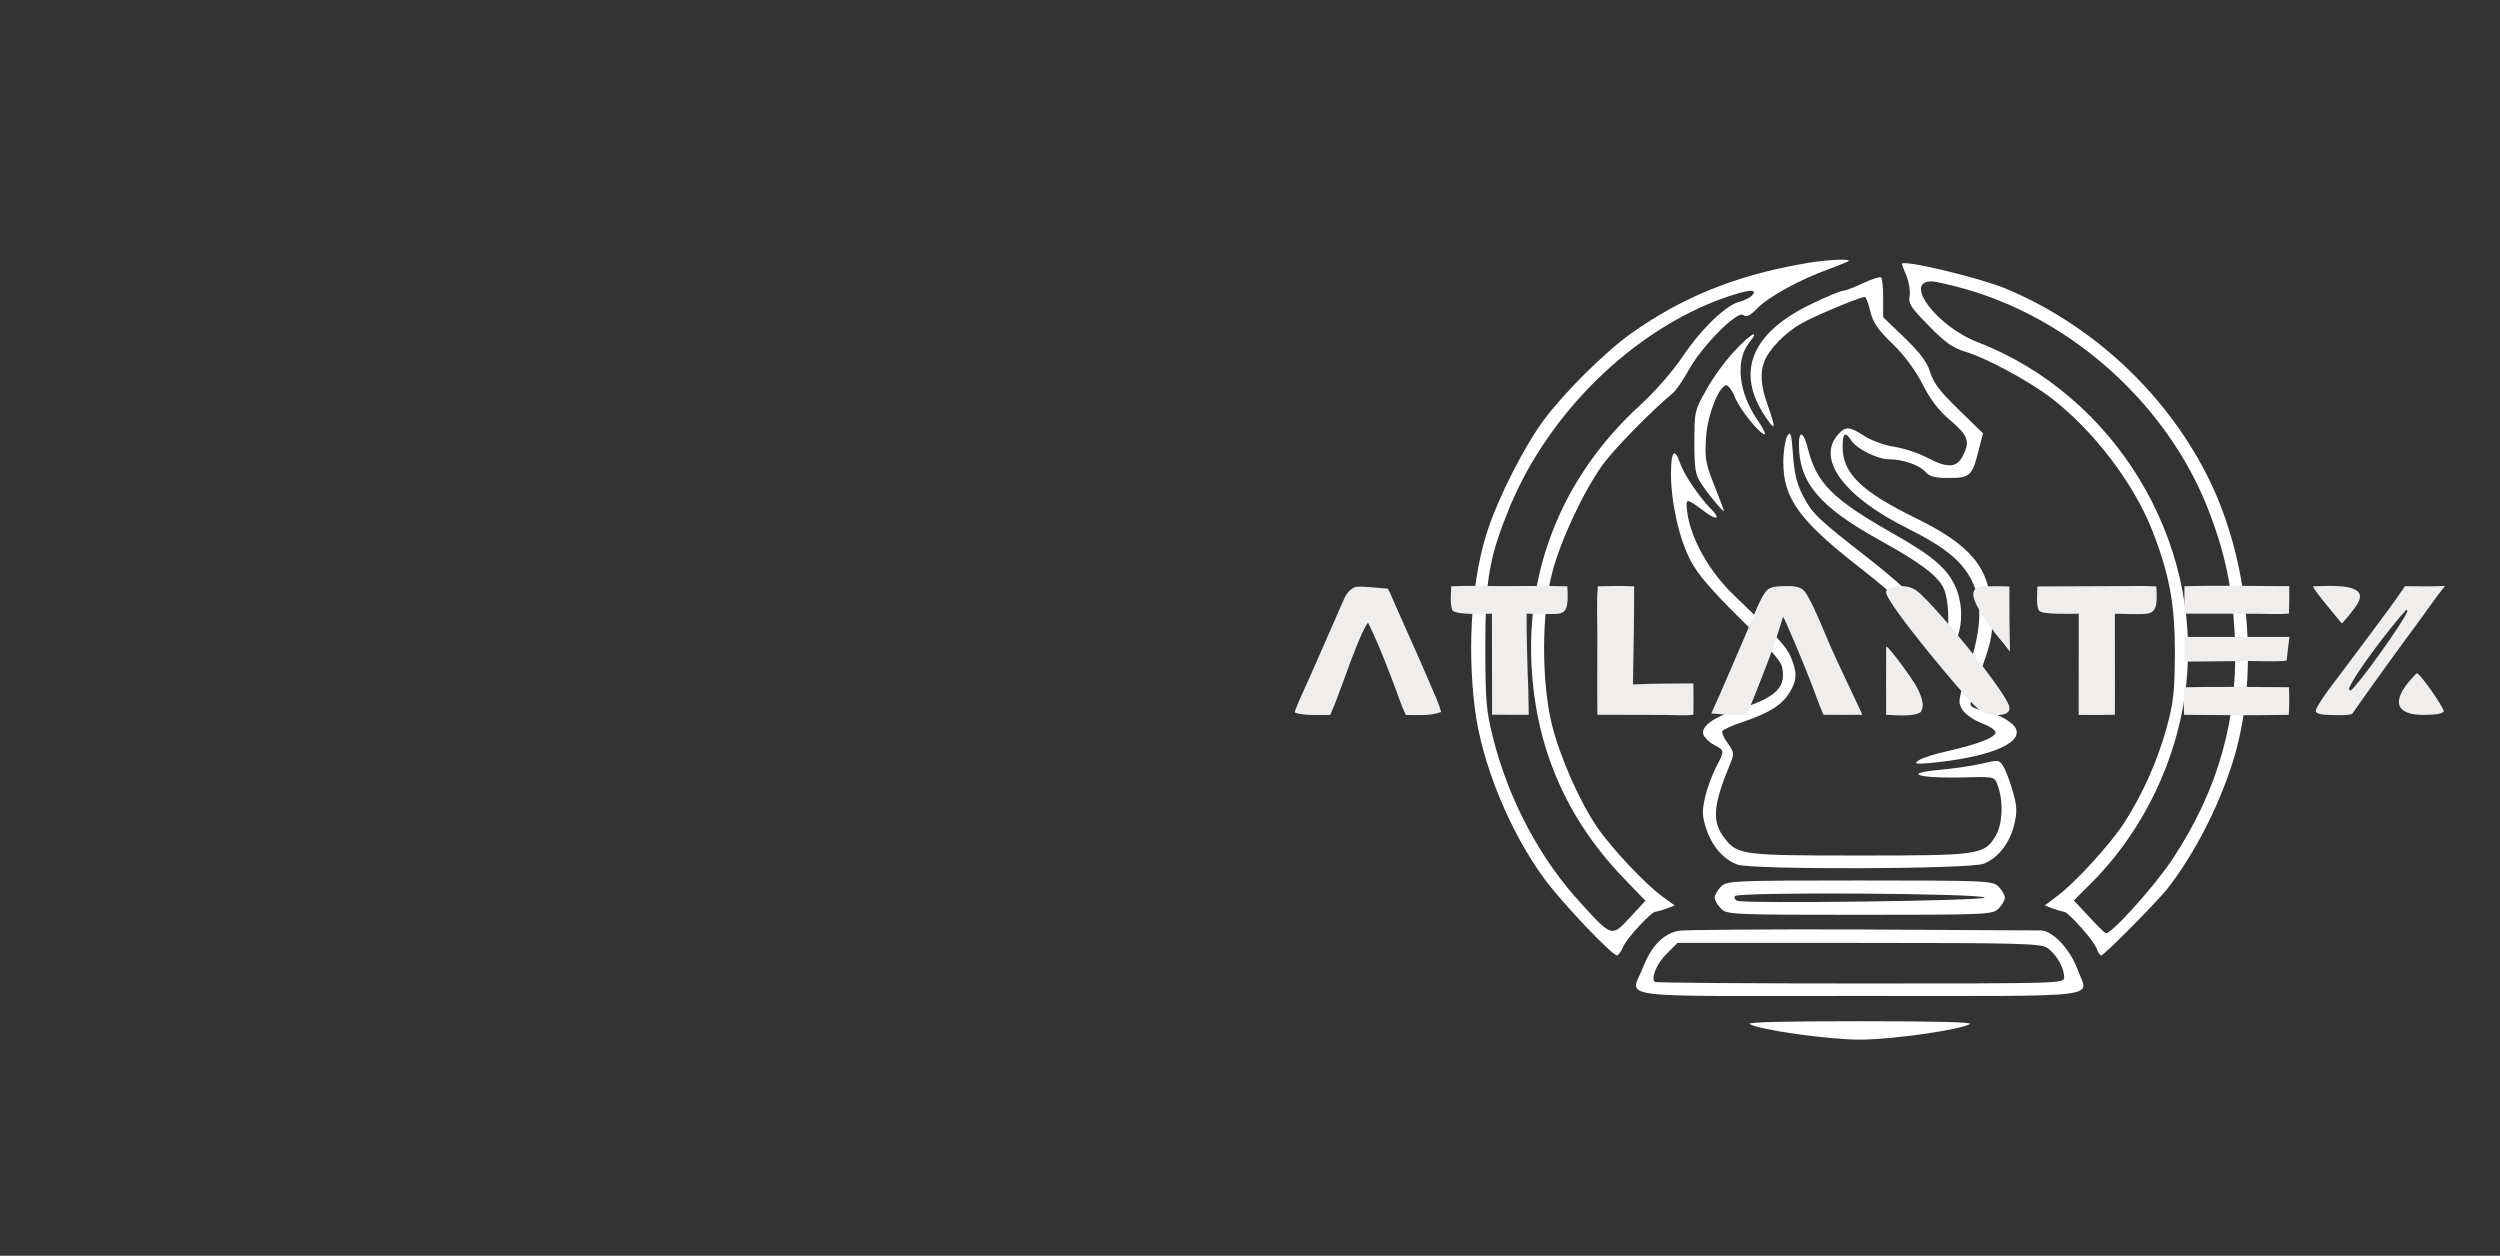 <?xml version="1.0" encoding="utf-8" ?>
<svg xmlns="http://www.w3.org/2000/svg" xmlns:xlink="http://www.w3.org/1999/xlink" width="4573" height="2297">
	<rect width="100%" height="100%" fill="#333333" stroke="none"/>
	<path fill="white" transform="matrix(0.945 0 0 0.945 2275.96 0)" d="M1076.68 511.42C948.028 534.373 845.951 576.653 748.708 645.509C697.366 682.353 620.054 759.062 579.586 813.423C543.345 862.347 495.025 956.572 472.677 1021.81C441.268 1114.22 431.001 1245.89 446.1 1369.11C458.784 1476.02 513.749 1610.11 582.001 1702.52C616.429 1749.03 711.863 1849.3 721.527 1849.3C723.942 1849.3 729.982 1841.44 733.606 1832.38C741.458 1814.86 787.967 1764.73 796.424 1764.73C798.838 1764.73 808.503 1761.71 817.564 1758.69L833.266 1752.65L809.107 1735.14C775.886 1710.98 711.258 1642.12 683.474 1601.65C649.046 1551.52 610.994 1465.14 595.29 1401.72C575.358 1319.58 575.358 1187.3 595.894 1109.39C612.201 1045.36 658.105 948.721 694.95 897.984C717.902 867.18 787.362 795.907 829.04 761.48C835.683 756.041 850.179 734.902 861.052 714.97C887.627 667.857 955.277 600.209 966.148 609.873C972.188 614.706 978.833 611.685 993.932 595.982C1016.28 573.632 1076.68 540.412 1132.86 520.48C1153.39 512.628 1170.3 505.984 1170.3 504.776C1170.3 499.944 1117.15 503.568 1076.68 511.42ZM983.664 571.217C979.435 576.05 968.564 581.485 959.504 583.901C933.531 589.337 884.004 637.053 847.764 691.414C828.435 719.803 794.007 759.062 766.827 783.827C620.657 917.313 546.364 1093.68 556.028 1286.96C563.882 1445.81 622.47 1582.32 732.398 1697.69L776.491 1743.59L746.894 1775.61C711.863 1813.65 711.863 1814.26 654.483 1751.44C572.942 1663.87 511.937 1549.11 481.132 1426.49C468.448 1375.76 466.637 1355.22 466.637 1251.33C466.637 1119.65 474.488 1077.38 514.956 978.921C591.063 797.115 753.539 638.866 928.7 576.653C975.813 560.346 993.932 558.533 983.664 571.217Z"/>
	<path fill="white" transform="matrix(0.945 0 0 0.945 2275.96 0)" d="M1272.98 510.816C1272.98 512.024 1277.21 522.896 1282.04 534.373C1286.87 546.453 1289.29 563.364 1288.08 573.03C1285.06 587.525 1290.5 595.378 1324.92 630.41C1355.73 662.421 1371.44 673.294 1394.99 680.541C1436.07 692.621 1518.81 737.319 1562.3 770.539C1644.45 833.959 1722.36 936.036 1758 1027.85C1790.62 1111.2 1801.48 1169.18 1801.48 1263.41C1800.88 1338.91 1799.07 1358.84 1785.18 1409.58C1767.06 1474.81 1738.67 1537.63 1703.03 1593.2C1675.25 1635.47 1607 1710.37 1572.57 1735.14L1549.62 1752.65L1565.32 1758.69C1574.38 1761.71 1584.04 1764.73 1586.46 1764.73C1594.92 1764.73 1645.65 1822.11 1649.88 1836.01C1652.3 1843.26 1656.53 1849.3 1658.94 1849.3C1664.38 1849.3 1767.66 1744.8 1787.6 1719.43C1837.73 1654.8 1883.03 1567.82 1911.42 1481.46C1965.18 1316.56 1948.87 1099.12 1870.95 934.829C1791.22 768.122 1645.65 629.805 1472.3 557.928C1420.36 536.789 1272.98 501.757 1272.98 510.816ZM1396.8 559.741C1603.38 618.933 1784.58 782.014 1864.3 981.941C1898.13 1067.71 1912.62 1135.97 1917.45 1230.79C1924.7 1389.04 1886.05 1527.96 1796.65 1663.26C1762.23 1715.21 1677.06 1810.03 1667.4 1806.41C1664.98 1805.2 1649.28 1790.11 1634.18 1773.19L1605.79 1742.98L1632.97 1715.81C1737.46 1614.34 1807.52 1471.79 1823.23 1325.62C1854.63 1044.76 1684.31 764.498 1419.76 662.421C1341.23 632.221 1274.79 544.641 1330.36 544.641C1337.01 544.641 1367.21 551.284 1396.8 559.741Z"/>
	<path fill="white" transform="matrix(0.945 0 0 0.945 2275.96 0)" d="M1197.49 548.265C1181.17 556.116 1163.66 562.761 1159.43 562.761C1155.2 562.761 1128.02 573.632 1099.63 587.525C981.249 643.698 949.841 720.406 1009.64 807.987C1028.36 835.771 1029.56 830.336 1013.26 784.432C999.97 746.982 998.16 722.218 1006.62 699.87C1015.68 676.314 1047.69 643.094 1078.5 626.181C1104.46 611.082 1192.05 574.841 1201.11 574.841C1203.53 574.841 1208.35 587.525 1211.97 603.229C1217.41 624.974 1227.08 638.866 1254.87 665.442C1277.81 687.789 1298.35 715.573 1312.85 743.359C1327.94 773.559 1344.25 794.7 1367.21 814.028C1401.63 843.625 1405.26 854.496 1390.76 882.884C1378.69 905.836 1361.17 906.441 1321.91 885.904C1306.2 877.448 1277.21 867.784 1257.89 864.764C1238.56 861.744 1212.58 852.079 1199.9 843.625C1170.3 824.296 1162.45 824.9 1146.74 844.227C1109.3 891.943 1164.26 963.216 1283.25 1022.41C1360.56 1061.07 1393.78 1089.45 1411.9 1131.74C1429.42 1172.81 1426.4 1221.73 1399.82 1300.86C1381.71 1356.43 1381.1 1360.05 1390.76 1374.55C1396.2 1383 1413.11 1394.47 1427.61 1399.91C1442.1 1405.35 1454.18 1413.2 1454.18 1417.43C1454.18 1427.7 1420.36 1440.39 1362.38 1453.67C1337.01 1459.1 1311.04 1467.56 1305.6 1471.79C1295.94 1478.44 1298.35 1479.04 1324.32 1477.23C1436.67 1466.96 1505.52 1440.39 1494.05 1411.39C1489.22 1398.1 1455.99 1379.38 1428.82 1375.15C1416.13 1372.74 1405.86 1367.9 1405.86 1363.67C1405.86 1359.45 1415.53 1328.03 1427.61 1293.61C1447.54 1236.83 1449.35 1225.96 1446.93 1181.87C1442.7 1098.51 1407.07 1055.63 1300.16 1003.08C1195.07 951.74 1158.82 916.707 1158.22 865.971C1158.22 838.186 1163.05 833.959 1175.13 852.684C1184.8 868.388 1225.87 888.923 1247.01 888.923C1274.19 888.923 1306.2 899.797 1318.29 913.084C1326.73 922.748 1337.01 925.164 1363.58 925.164C1404.65 925.164 1408.88 921.54 1420.97 873.824L1430.03 838.791L1382.91 792.888C1347.27 758.459 1333.98 740.943 1327.94 721.009C1322.52 702.287 1309.83 684.771 1279.02 654.569L1236.74 614.101L1236.74 576.653C1236.74 556.116 1234.93 537.997 1232.51 536.789C1229.49 535.581 1214.39 540.412 1197.49 548.265Z"/>
	<path fill="white" transform="matrix(0.945 0 0 0.945 2275.96 0)" d="M947.424 681.146C930.512 699.266 906.351 732.487 894.272 754.835C871.923 794.095 871.32 797.115 871.32 855.703C871.32 905.232 873.132 919.125 883.399 934.224C896.084 954.761 928.7 993.416 928.7 989.189C928.7 987.981 920.244 965.632 909.976 939.659C893.668 899.191 891.252 887.111 893.668 850.266C895.48 807.384 917.224 750.003 932.324 745.775C935.948 744.566 943.801 754.23 949.236 767.518C958.297 791.679 998.16 840.604 1007.22 840.604C1010.24 840.604 1003.6 827.315 992.12 811.007C956.483 757.855 950.444 697.454 977.625 663.025C1000.58 634.034 978.23 647.321 947.424 681.146Z"/>
	<path fill="white" transform="matrix(0.945 0 0 0.945 2275.96 0)" d="M1050.71 844.831C1047.08 852.079 1043.46 874.427 1043.46 894.361C1043.46 965.632 1074.87 1008.52 1198.09 1103.95C1269.96 1160.12 1299.56 1192.14 1316.47 1233.21C1329.15 1262.81 1341.23 1271.86 1356.94 1263.41C1388.34 1246.5 1398.01 1179.45 1375.06 1132.34C1358.75 1098.51 1329.76 1074.36 1253.66 1031.46C1138.9 966.237 1108.09 935.432 1091.17 868.991C1083.33 836.375 1073.66 831.544 1073.66 859.932C1073.66 934.224 1113.53 981.336 1230.7 1045.96C1308.02 1088.85 1342.44 1114.22 1353.92 1138.99C1363.58 1159.52 1366 1211.46 1358.15 1238.64C1352.71 1259.79 1339.42 1262.2 1339.42 1242.87C1339.42 1198.18 1306.2 1157.7 1207.75 1080.4C1109.3 1003.69 1099.63 994.625 1080.91 958.384C1069.43 936.036 1064.6 915.5 1062.19 879.863C1059.17 837.584 1057.35 833.356 1050.71 844.831Z"/>
	<path fill="white" transform="matrix(0.945 0 0 0.945 2275.96 0)" d="M826.019 916.104C826.019 972.277 841.723 1042.94 864.072 1085.23C877.359 1111.2 905.144 1143.22 959.504 1196.97C1006.62 1242.87 1038.02 1279.11 1040.44 1288.77C1050.71 1329.84 1029.56 1350.38 957.088 1372.74C906.351 1388.43 880.379 1408.37 890.044 1424.68C893.668 1430.72 902.729 1438.57 909.976 1442.19C929.908 1452.46 929.908 1453.06 914.205 1483.27C905.748 1498.97 896.084 1525.54 891.855 1543.67C885.815 1570.84 886.42 1580.51 894.875 1605.88C905.748 1638.49 928.097 1663.87 954.672 1673.53C981.852 1683.79 1407.07 1682.58 1431.84 1671.72C1459.62 1660.24 1481.97 1631.85 1490.43 1596.22C1496.47 1570.84 1495.86 1560.57 1487.41 1530.98C1481.97 1511.65 1473.51 1489.91 1469.28 1483.27C1461.43 1470.58 1459.62 1470.58 1426.4 1478.44C1407.68 1482.66 1370.23 1488.1 1343.05 1490.52C1276 1496.56 1303.18 1506.21 1381.71 1505.01C1456.6 1503.19 1451.77 1501.99 1459.62 1523.73C1469.89 1554.54 1467.47 1596.22 1454.18 1618.56C1431.84 1654.8 1422.78 1656.01 1191.44 1656.01C965.545 1656.01 954.672 1654.8 930.512 1623.39C904.539 1590.78 906.956 1559.37 941.384 1476.62C948.633 1458.5 948.028 1455.48 935.948 1438.57C928.097 1428.3 923.869 1418.03 925.681 1415.01C927.492 1411.99 945.612 1403.54 966.754 1396.89C1016.28 1379.98 1041.04 1364.28 1055.54 1340.72C1070.04 1316.56 1070.64 1302.07 1058.56 1273.07C1049.5 1251.33 1033.19 1233.81 945.007 1149.25C899.708 1105.16 865.28 1043.55 858.032 994.625C853.804 962.613 853.804 962.613 891.252 990.397C914.807 1008.52 923.264 1004.29 903.331 984.961C880.984 962.613 850.784 917.916 843.536 896.173C833.266 865.368 826.019 873.824 826.019 916.104Z"/>
	<path fill="white" transform="matrix(0.945 0 0 0.945 2275.96 0)" d="M922.66 1716.41C916.015 1723.06 910.579 1732.72 910.579 1737.55C910.579 1742.38 916.015 1752.05 922.66 1758.69C934.136 1770.17 942.593 1770.77 1191.44 1770.77C1440.3 1770.77 1448.75 1770.17 1460.22 1758.69C1466.87 1752.05 1472.3 1742.38 1472.3 1737.55C1472.3 1732.72 1466.87 1723.06 1460.22 1716.41C1448.75 1704.94 1440.3 1704.33 1191.44 1704.33C942.593 1704.33 934.136 1704.94 922.66 1716.41ZM1433.05 1737.55C1433.05 1743.59 969.773 1749.63 954.069 1743.59C949.841 1741.78 948.028 1738.15 949.841 1734.54C955.277 1726.08 1433.05 1729.1 1433.05 1737.55Z"/>
	<path fill="white" transform="matrix(0.945 0 0 0.945 2275.96 0)" d="M841.723 1801.57C812.128 1806.41 787.967 1831.17 772.263 1871.64C748.103 1934.46 699.178 1927.81 1191.44 1927.81C1680.08 1927.81 1632.97 1933.25 1613.04 1876.47C1598.54 1837.22 1564.71 1800.97 1541.16 1800.97C1531.5 1800.97 1375.06 1800.37 1193.86 1799.16C1012.66 1798.55 853.804 1799.76 841.723 1801.57ZM1554.45 1834.8C1571.36 1846.28 1587.06 1872.85 1587.06 1891.58C1587.06 1903.66 1586.46 1903.66 1192.65 1903.66C975.208 1903.66 796.424 1902.45 794.612 1900.64C786.759 1892.78 798.838 1864.39 818.167 1845.67L838.703 1825.13L1189.03 1825.13C1504.31 1825.13 1540.56 1826.34 1554.45 1834.8Z"/>
	<path fill="white" transform="matrix(0.945 0 0 0.945 2275.96 0)" d="M978.23 1982.17C997.556 1993.65 1129.84 2012.38 1191.44 2012.38C1253.05 2012.38 1385.32 1993.65 1404.65 1982.17C1411.3 1978.55 1338.82 1976.73 1191.44 1976.73C1044.06 1976.73 971.585 1978.55 978.23 1982.17Z"/>
	<path fill="#F0EDED" transform="matrix(0.945 0 0 0.945 2275.96 0)" d="M215.956 1135.84C236.255 1134.74 257.55 1138.26 277.93 1139.38C283.52 1149.54 287.792 1160.82 292.525 1171.44L319.855 1232.76Q340.901 1279.41 360.94 1326.49C368.07 1343.31 376.452 1360.57 381.122 1378.22C359.521 1386.1 335.482 1384.04 312.865 1383.94C304.367 1366.78 298.402 1347.61 291.588 1329.7C277.712 1293.24 263.873 1256.69 247.362 1221.31C245.001 1215.81 242.129 1210.45 239.478 1205.08C229.597 1219.63 222.709 1238.13 216.051 1254.41C198.569 1297.13 184.958 1341.68 166.504 1383.91C149.532 1383.84 113.226 1385.54 98.396 1379.45C98.007 1377.82 97.949 1376.75 98.561 1375.17C106.813 1353.72 117.225 1332.58 126.437 1311.52L187.945 1171.38C194.727 1155.92 199.174 1142.39 215.956 1135.84Z"/>
	<path fill="#F0EDED" transform="matrix(0.945 0 0 0.945 2275.96 0)" d="M1035.56 1134.86C1048.24 1134.43 1063.36 1133.03 1075.42 1137.81C1083.23 1140.9 1087.1 1147.68 1091.12 1154.66C1106.87 1181.94 1122.46 1223.48 1135.84 1253.48C1155.33 1297.18 1176.61 1340.09 1196.5 1383.61C1171.41 1383.91 1146.29 1383.63 1121.19 1383.62C1112.51 1363.92 1105.63 1343.04 1097.74 1322.96Q1075.63 1266.37 1051.14 1210.77C1048.85 1204.85 1045.91 1199.28 1043.01 1193.64C1024.18 1258.31 998.138 1321.18 972.918 1383.62C949.731 1383.82 927.232 1383.15 904.135 1381.03C929.027 1326.37 951.952 1270.75 976.03 1215.74C984.431 1196.56 997.694 1160.09 1009.6 1144.95C1016.23 1136.51 1025.71 1135.9 1035.56 1134.86Z"/>
	<path fill="#F0EDED" transform="matrix(0.945 0 0 0.945 2275.96 0)" d="M1578.43 1134.99L1696.07 1134.53C1719.08 1134.5 1742.5 1133.59 1765.46 1135.16C1765.76 1148.35 1769.15 1172.66 1759.22 1182.7C1756.44 1185.51 1752.78 1186.87 1748.96 1187.61C1736.69 1189.97 1699.86 1187.92 1685.23 1188.03L1685.37 1345.01L1685.24 1383.57Q1650.19 1384.27 1615.14 1383.76L1615.25 1187.85C1602.76 1187.9 1545.15 1190.01 1538.93 1182.37C1532.16 1174.04 1535.21 1145.94 1535.34 1135.17L1578.43 1134.99Z"/>
	<path fill="#F0EDED" transform="matrix(0.945 0 0 0.945 2275.96 0)" d="M400.65 1134.84C433.563 1133.37 466.99 1134.49 499.955 1134.51C541.718 1134.52 583.672 1133.74 625.402 1134.93C625.598 1147.87 628.796 1173.04 619.594 1182.88C617.014 1185.64 613.448 1187.06 609.783 1187.69C598.071 1189.69 561.335 1187.79 546.614 1187.82C546.327 1227.39 547.615 1267.17 548.713 1306.75C550.327 1332.17 550.099 1358.08 550.655 1383.56Q515.208 1383.73 479.763 1383.54L479.453 1187.81C464.507 1187.87 414.552 1190.97 403.255 1181.97C397.74 1170.35 400.213 1147.72 400.65 1134.84Z"/>
	<path fill="#F0EDED" transform="matrix(0.945 0 0 0.945 2275.96 0)" d="M684.434 1134.89C707.722 1134.26 731.477 1133.85 754.742 1135.01C754.907 1198.24 753.363 1261.61 752.48 1324.84C791.253 1322.98 830.535 1323.08 869.368 1322.9Q869.902 1353.02 869.419 1383.15C858.092 1386.03 829.67 1383.87 816.982 1383.87L683.571 1383.55C683.003 1331.81 683.499 1280 683.52 1228.25C683.532 1197.44 681.876 1165.54 684.434 1134.89Z"/>
	<path fill="#F0EDED" transform="matrix(0.945 0 0 0.945 2275.96 0)" d="M2246.91 1134.66C2272.68 1134.8 2298.55 1135.42 2324.29 1134.29C2306.34 1156.21 2290.36 1180.25 2273.51 1203.11Q2208.09 1291.17 2145.16 1381.04C2144.99 1381.21 2144.83 1381.38 2144.65 1381.54C2139.84 1385.75 2101.5 1384.06 2093.27 1383.57C2086.83 1383.2 2078.6 1382.64 2074.13 1377.64C2074.28 1372.51 2077.18 1367.82 2079.78 1363.53C2094 1340.1 2111.64 1318.59 2127.93 1296.57C2167.14 1243.55 2209.82 1188.74 2246.91 1134.66ZM2141.48 1336.97C2155.94 1327.09 2246.7 1199.48 2250.92 1184.2C2251.32 1182.72 2251.25 1182.48 2251.22 1181.15L2249.5 1180.17C2224.29 1207.13 2152.09 1299.9 2138.33 1332.63C2138.96 1335.43 2139.11 1335.28 2141.48 1336.97Z"/>
	<path fill="#F0EDED" transform="matrix(0.945 0 0 0.945 2275.96 0)" d="M1265.31 1134.68C1277.39 1133.98 1290.43 1135.55 1300.59 1142.62C1330.74 1163.59 1477.87 1342.41 1481.21 1369.27C1481.6 1372.34 1480.78 1375.44 1478.7 1377.79C1474.21 1382.83 1466.93 1383.6 1460.65 1384C1450.98 1383.94 1442.21 1383.99 1433.17 1379.96C1427.35 1377.37 1422.5 1374.02 1417.85 1369.73C1389.95 1343.97 1250.38 1176.61 1242.85 1148.66C1242.14 1146.08 1242.08 1144.17 1243.88 1142.01C1248.18 1136.81 1258.96 1135.76 1265.31 1134.68Z"/>
	<path fill="#F0EDED" transform="matrix(0.945 0 0 0.945 2275.96 0)" d="M1821.09 1330.27C1888 1328.82 1955.18 1329.97 2022.11 1330.2C2023.15 1347.72 2023.09 1366.18 2021.77 1383.68C1954.34 1385.04 1886.64 1384.15 1819.2 1383.65C1819.05 1369.16 1816.34 1343.61 1821.09 1330.27Z"/>
	<path fill="#F0EDED" transform="matrix(0.945 0 0 0.945 2275.96 0)" d="M1819.88 1134.83C1887.3 1132.72 1955.35 1134.57 2022.84 1134.64C2023.11 1152.32 2022.75 1169.93 2022.17 1187.62C2000.72 1189.7 1977.34 1187.94 1955.68 1187.93L1819.82 1187.85L1819.88 1134.83Z"/>
	<path fill="#F0EDED" transform="matrix(0.945 0 0 0.945 2275.96 0)" d="M1820.07 1232.94L2023.2 1232.85C2021.05 1247.37 2019.71 1262.1 2018.01 1276.66C2017.77 1277.89 2018.01 1277.01 2016.6 1279.02C1992.44 1281.11 1966.67 1279.38 1942.34 1279.44L1819.77 1280.71L1820.07 1232.94Z"/>
	<path fill="#F0EDED" transform="matrix(0.945 0 0 0.945 2275.96 0)" d="M1242.56 1251.34C1242.92 1251.54 1243.31 1251.7 1243.65 1251.93C1253.18 1258.3 1291.79 1312.8 1298.26 1323.84C1303.81 1333.34 1309.06 1343.49 1311.79 1354.22C1314.08 1363.19 1314.25 1370.25 1309.45 1378.33C1295.8 1388.18 1259.94 1383.95 1242.55 1383.67C1242.05 1339.59 1242.5 1295.44 1242.56 1251.34Z"/>
	<path fill="#F0EDED" transform="matrix(0.945 0 0 0.945 2275.96 0)" d="M1438.36 1134.93C1452.59 1134.79 1466.82 1134.6 1481.07 1135.18Q1480.8 1198.08 1482.17 1260.97C1477.37 1255.8 1473.29 1249.92 1469.04 1244.3C1453.16 1227 1412.91 1174.43 1411.28 1151.97C1410.94 1147.35 1411.82 1143.64 1415.07 1140.14C1420.58 1134.2 1430.99 1135.12 1438.36 1134.93Z"/>
	<path fill="#F0EDED" transform="matrix(0.945 0 0 0.945 2275.96 0)" d="M2269.01 1303.39C2270.04 1303.56 2270.59 1303.57 2271.56 1304.21C2280.64 1310.14 2319.77 1366.51 2322.19 1377.14C2316.66 1383.31 2298.63 1383.17 2290.63 1383.67C2275.3 1383.94 2254 1384.13 2241.74 1373.56C2237.59 1369.96 2235.17 1365 2235.02 1359.5C2234.51 1339.88 2256.41 1316.56 2269.01 1303.39Z"/>
	<path fill="#F0EDED" transform="matrix(0.945 0 0 0.945 2275.96 0)" d="M2068.63 1134.97C2089.91 1134.57 2136.48 1130.82 2153.52 1143.3C2156.64 1145.57 2159.29 1148.94 2159.59 1152.91C2160.52 1164.83 2148.8 1177.46 2142.07 1186.54Q2133.71 1197.06 2124.6 1206.92C2115.89 1195.79 2070.61 1143.08 2068.63 1134.97Z"/>
</svg>
